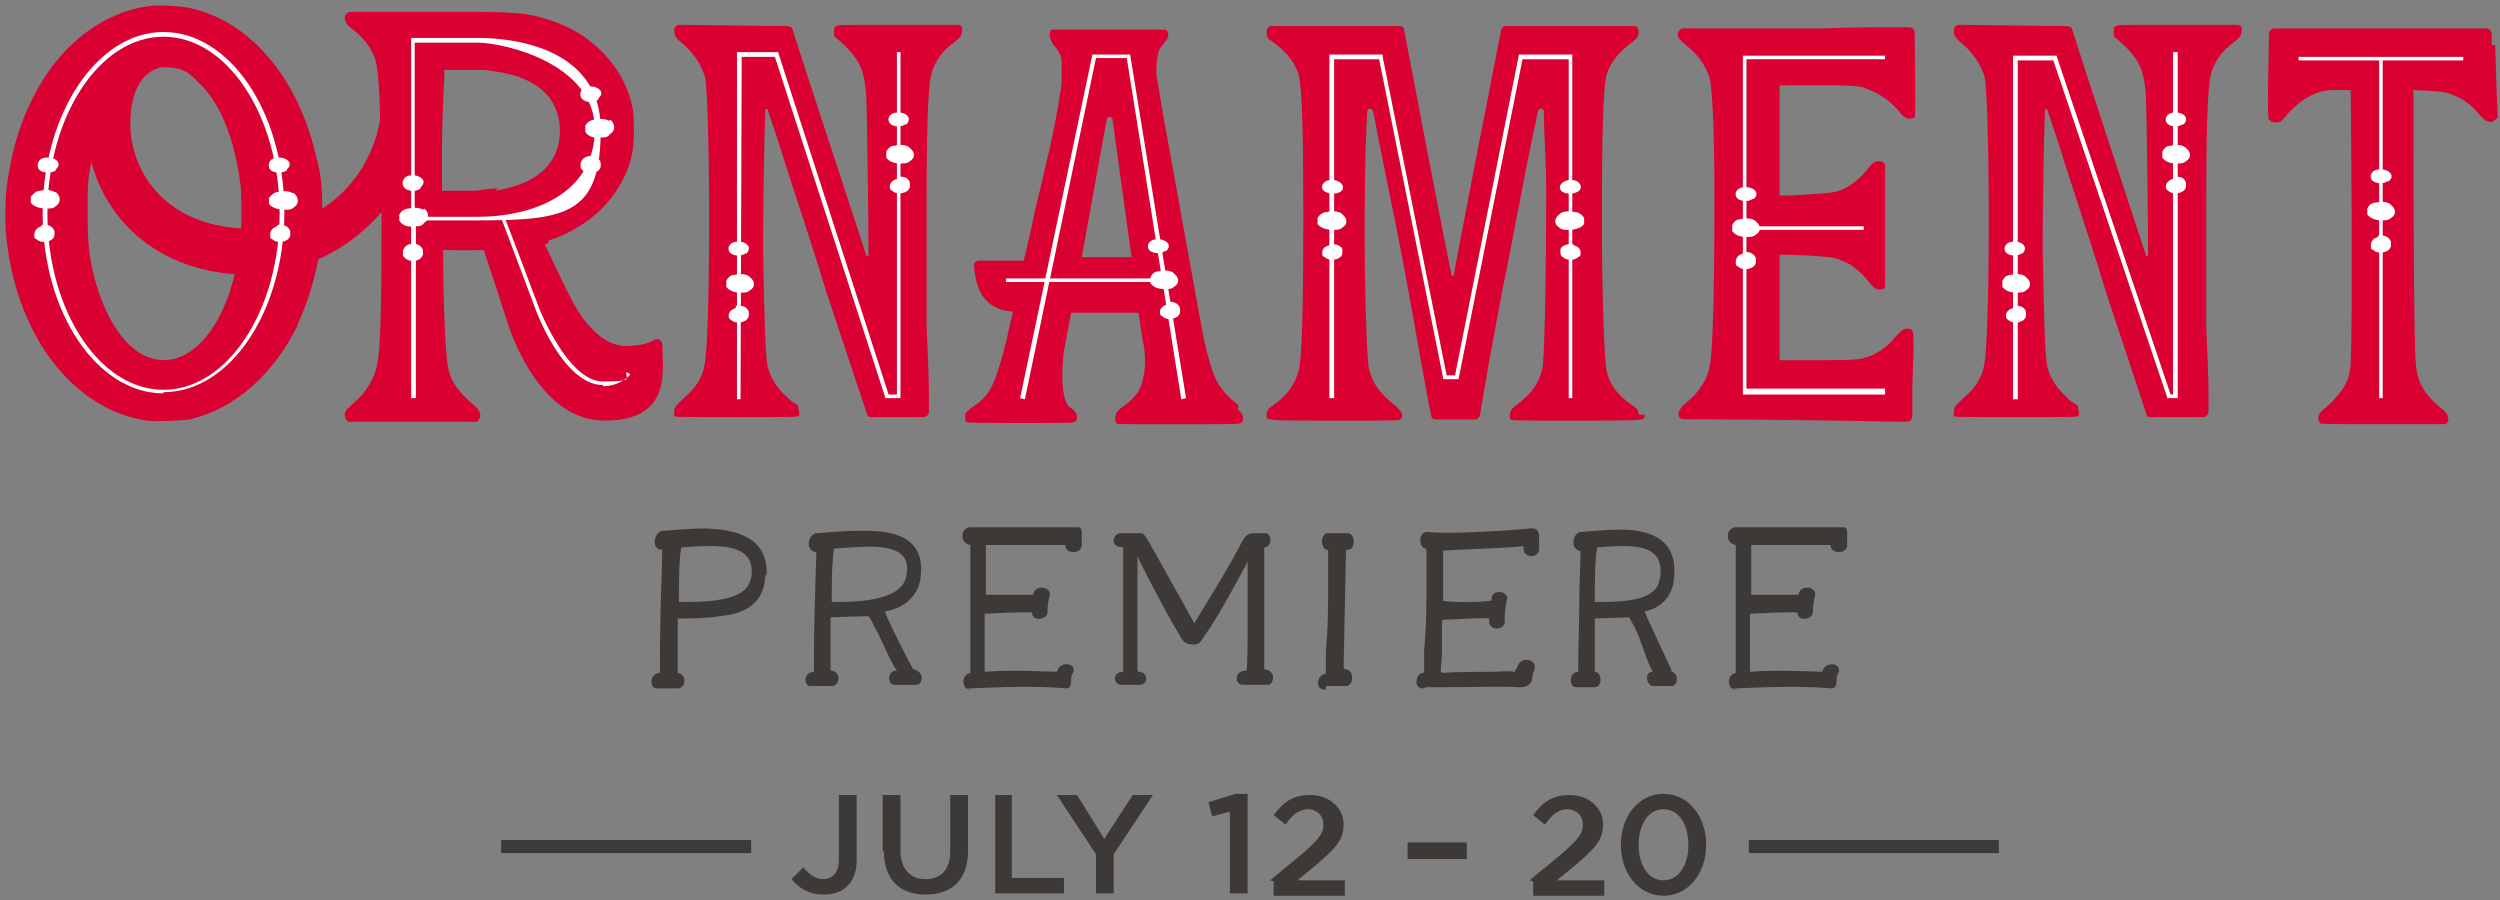 <?xml version="1.0" encoding="UTF-8"?>
<svg xmlns="http://www.w3.org/2000/svg" version="1.1" viewBox="0 0 211 76">
  <rect x="0" y="0" width="211" height="76" fill="#808080" stroke="none"/>
  <defs>
    <style>
      .cls-1 {
        fill: none;
      }

      .cls-2 {
        fill: #db0032;
      }

      .cls-3 {
        stroke: #c1a34f;
        stroke-miterlimit: 10;
        stroke-width: 1px;
      }

      .cls-3, .cls-4 {
        fill: #fff;
      }

      .cls-5 {
        fill: #3c3936;
      }
    </style>
  </defs>
  <!-- Generator: Adobe Illustrator 28.7.7, SVG Export Plug-In . SVG Version: 1.2.0 Build 194)  -->
  <g>
    <g id="Layer_1">
      <g id="Layer_1-2" data-name="Layer_1">
        <path class="cls-2" d="M20.3,20.1c-.6,6.6-3.8,11-7.3,10.2-2.1-.5-3.9-2.9-4.9-6.4-.6-2.1-.7-3.3-.7-5.9s0-2.9.4-4.7c.8-4,2.8-6.9,5.1-7.6.5-.1,1.7,0,2.2.1.7.2,1.1.6,1.8,1.3,1.8,1.8,2.9,4.7,3.4,8.5.1,1,.1,3.4,0,4.5M25.1,27.4c.9-1.9,1.5-4,1.9-6.2.1-1,.2-1.3.2-3.1s0-3-.5-4.8C25.2,6.5,20.9,1.5,15.6.6c-.7-.1-2.2-.2-2.9-.1-4.1.5-7.8,3.4-10,7.9-1.1,2.2-1.7,4.4-2.1,7.1-.2,1.3-.2,3.8,0,5.1,1,8,5.7,14,11.8,14.9.8.1,2.8,0,3.6-.1,3.8-.9,7-3.7,9.1-7.9"/>
        <path class="cls-2" d="M142.4,3.9c.9.7,1.6,1.7,1.9,2.7.2,1,.4,3.9.4,10.3,0,6.3-.1,12.7-.4,14-.2,1.2-1,2.3-2,3.1-.6.5-.8,1-.5,1.3.2.1.2.1,2.9.1s12.2.1,15.5.2h.7c.3,0,.5-.2.5-.5v-1.9c0-1.3.1-3,.1-3.7,0-1.3,0-1.6-.2-1.7-.4-.2-.8,0-1.3.6-.6.8-1.5,1.4-2.3,1.7-.7.2-.6.3-3.8.3h-3.7s0-4.2,0-7v-1.9h.3c.9,0,3.1.1,3.7.2.7,0,1.3.3,1.9.6.5.3,1.3,1,1.8,1.7.3.4.7.5,1,.4.1,0,.2-.1.2-.2,0,0,0-10.2,0-10.3,0-.1-.2-.3-.5-.3-.4,0-.6.2-1,.7-.7.9-1.8,1.7-2.7,1.9-.5.1-1.9.2-3.9.3h-.8s0-9.3,0-9.3h3.7c3.2,0,3.2.1,3.9.4.8.3,1.7.9,2.4,1.7.2.3.5.6.6.6.2.2.6.1.8,0,.1-.1,0-5.5,0-7.1,0-.3-.2-.5-.5-.5h-1.5c-1.1,0-3.2,0-5.8.1-2.6,0-7.1,0-8.8,0h-3s-.2.1-.2.1c-.4.4-.2.8.5,1.3"/>
        <g>
          <g>
            <path class="cls-2" d="M46.3,20.3c1.6-.5,3.1-1.4,4.3-2.5.9-.9,1.5-1.7,2-2.7.7-1.4.9-2.4.9-4.1s-.1-2-.4-3c-1-2.9-3.5-5.3-6.7-6.3-1.8-.6-2.7-.7-7.5-.7-1.9,0-6,0-7.2,0h-2.2s-.2.1-.2.1c-.4.4-.2.9.5,1.4.9.7,1.6,1.6,1.9,2.6.3,1.1.4,3.6.5,11.2,0,7.5,0,13.2-.4,14.6-.2,1-.8,2-1.6,2.8-1,.9-1,.9-1.1,1.2,0,.2,0,.3.1.5l.2.2h10.9s.1-.2.1-.2c.3-.3.1-.8-.4-1.2-1.3-1.1-2-2-2.2-3.3-.2-.8-.4-5.8-.4-8.8v-1s7.3.2,8.9-.6ZM42,15.9c-.4,0-1.2.1-1.9.2h-2.8s0-2.9,0-2.9c0-2.7.1-5,.2-6.6v-.7h2.5c.5,0,1.2,0,1.6.1,3.1.4,5,1.7,5.5,3.8.2.6.2,1.8,0,2.5-.5,2-2.3,3.3-5.3,3.8Z"/>
            <path class="cls-2" d="M40.6,20.4l2.2,6.7s2.4,8.4,8.2,8.4,4.9-4.3,4.9-6.4c0-.4-.4-.6-.7-.4-.5.3-1.3.5-2.4.5-2,0-3.6-2.1-4.5-3.8-.9-1.7-2.6-5.4-2.6-5.4,0,0-4.9.5-4.9.5Z"/>
          </g>
          <path class="cls-2" d="M42,18.6"/>
        </g>
        <path class="cls-2" d="M77.9,35.2c.3,0,.5-.2.5-.5v-1.5c0-1.1-.1-3.7-.2-5.7,0-2,0-6.1,0-9.2,0-6.8.1-11,.4-12,.2-1,1-2.1,1.9-2.7.5-.4.7-.6.7-1s0-.4-.3-.5c-.1,0-1.2,0-2.7,0-1.4,0-2.9,0-3.3,0-.4,0-1.5,0-2.5,0-2,0-2,0-2,.6s0,.3.3.6c1.8,1.6,2.2,2.4,2.4,4.6.1,1.9.2,10.9.2,13.6,0,.1-.2.2-.2,0-1.1-3.4-5.6-17-6.2-19,0-.2-.3-.3-.5-.3-1.6,0-8-.1-8.3-.1-.4,0-.8,0-.8,0-.2,0-.4.2-.4.5s.1.6.5.9c1,.8,1.8,1.9,2.1,3,.4,1.8.5,18.1.1,23.1-.1,1.5-.3,2.2-1,3.1-.3.4-.6.6-1.4,1.4-.2.2-.2.3-.3.5,0,.2,0,.4,0,.5,0,.1.2.1,5.2.1,5,0,5.2,0,5.3-.1.1-.1.1-.2,0-.5,0-.3,0-.4-.4-.6-.2-.1-.6-.5-.9-.8-.5-.5-.6-.7-.9-1.2-.2-.3-.3-.8-.4-1-.2-.8-.3-4.2-.4-10,0-3.9.1-9.7.2-11.7,0-.1.2-.2.2,0,.3.9.9,2.6,1.5,4.6.9,2.8,2.5,7.6,3.4,10.6.9,2.7,3.1,9.4,3.5,10.5,0,0,.1.2.2.2h4.2,0Z"/>
        <path class="cls-2" d="M185.9,35.2c.3,0,.5-.2.5-.5v-1.5c0-1.1-.1-3.7-.2-5.7,0-2,0-6.1,0-9.2,0-6.8.1-11,.4-12,.2-1,1-2.1,1.9-2.7.5-.4.7-.6.7-1s0-.4-.3-.5c-.1,0-1.2,0-2.7,0-1.4,0-2.9,0-3.3,0-.4,0-1.5,0-2.5,0-2,0-2,0-2,.6s0,.3.3.6c1.8,1.6,2.2,2.4,2.4,4.6.1,1.9.2,10.9.2,13.6,0,.1-.2.2-.2,0-1.1-3.4-5.6-17-6.2-19,0-.2-.3-.3-.5-.3-1.6,0-8-.1-8.3-.1-.4,0-.8,0-.8,0-.2,0-.4.2-.4.5s.1.6.5.9c1,.8,1.8,1.9,2.1,3,.4,1.8.5,18.1.1,23.1-.1,1.5-.3,2.2-1,3.1-.3.4-.6.6-1.4,1.4-.2.2-.2.3-.3.5,0,.2,0,.4,0,.5,0,.1.2.1,5.2.1,5,0,5.2,0,5.3-.1.1-.1.1-.2,0-.5,0-.3,0-.4-.4-.6-.2-.1-.6-.5-.9-.8-.5-.5-.6-.7-.9-1.2-.2-.3-.3-.8-.4-1-.2-.8-.3-4.2-.4-10,0-3.9.1-9.7.2-11.7,0-.1.2-.2.2,0,.3.9.9,2.6,1.5,4.6.9,2.8,2.5,7.6,3.4,10.6.9,2.8,3.2,9.6,3.5,10.6,0,0,0,.1.2.1h4.3Z"/>
        <path class="cls-2" d="M104.5,34.2c-1.8-1.5-2.1-2.2-2.9-5.6-.2-.9-3.1-17.2-3.4-18.7-.2-1.2-.4-2.4-.6-3.6,0-.7,0-1.3.2-2,.2-.5.6-.7.8-1.2,0,0,0-.1,0-.2,0,0,0,0,0,0,0-.2-.1-.4-.3-.4-.2,0-9.4,0-9.5,0-.1,0-.2.2-.2.4h0c0,.4.2.8.5,1.1.3.4.5.7.5,1.3,0,.4,0,.9,0,1.3,0,.4,0,.7-.1,1.1-.5,3.5-1.4,6.9-2.2,10.3-.3,1.5-.6,2.8-.9,4h-3.8c-.2,0-.4.2-.4.4.2,3.2,1.9,3.8,3.3,3.9-.2.9-.4,1.6-.5,2.2-1,4-1.4,4.6-2.4,5.5,0,0,0,0,0,0-.2.1-.4.3-.6.4-.2.2-.5.4-.5.5-.1.3,0,.5,0,.7.1.1,1.2.1,5,.1,3.9,0,4,0,4.2-.1.1,0,.2-.2.2-.3,0-.4-.1-.6-.7-1h0c-.9-1.1-.4-4.7-.4-4.7l.6-3.2h5.7l.3,2.1c.2.8.3,1.8.2,2.7-.2,1.7-.7,2.3-1.8,3.1-.3.2-.6.5-.6.6-.1.3-.1.6,0,.8.1.1.2.1,1.8.1.9,0,2,0,2.5,0,.5,0,2,0,3.4,0,2.8,0,2.9,0,3-.3,0-.4,0-.6-.4-.9ZM91.3,21.7l2.1-11.6c0-.3.5-.3.5,0l1.6,11.6h-4.2Z"/>
        <path class="cls-2" d="M138.3,35c0-.4-.1-.5-.7-.9-1.1-.8-1.8-1.7-2-2.8-.2-1-.4-6.3-.4-12.9s.1-11.1.4-12.1c.3-1,1-1.9,2.1-2.7.5-.4.6-.5.6-.9,0-.3-.1-.5-.4-.5,0,0-.2,0-.3,0-.1,0-2.6,0-5.5,0h-5c-.2,0-.3.1-.4.3-.4,2.1-3.4,17.3-4,20.7,0,.1-.2.1-.2,0-.7-3.4-3.6-18.6-4-20.7,0-.2-.2-.3-.4-.3h-5c-2.9,0-5.4,0-5.5,0-.1,0-.3,0-.3,0-.2,0-.4.2-.4.5,0,.4,0,.5.6.9,1.1.8,1.8,1.7,2.1,2.7.3,1,.4,5,.4,12.1s-.1,11.9-.4,12.9c-.3,1.1-.9,2-2,2.8-.6.4-.7.6-.7.9,0,.5-.4.5,5.7.5,5.2,0,5.4,0,5.6-.1.2-.1.2-.5,0-.7,0,0-.3-.4-.6-.6-1.2-.9-1.9-2-2.1-3.2-.2-1.6-.4-9.3-.3-14.7,0-2.6.1-5.2.2-6.8,0-.3.4-.3.5,0,.5,2.8,1.6,7.9,2.5,12.6,1.1,5.9,2.1,11.9,2.4,13.1,0,.2.2.3.4.3h1.5s1.8,0,1.8,0c.2,0,.3-.1.4-.3.2-1.3,1.2-7.2,2.4-13.1.9-4.7,1.9-9.9,2.5-12.6,0-.3.5-.3.5,0,0,1.7.2,4.2.2,6.8,0,5.4-.1,13.1-.3,14.7-.2,1.3-.9,2.3-2.1,3.2-.3.2-.6.5-.6.6-.1.3-.1.6,0,.7.1.1.4.1,5.6.1,6.1,0,5.7,0,5.7-.5h0Z"/>
        <path class="cls-2" d="M210.3,3.8v-.9c0-.3-.2-.5-.5-.5h-17.8c-.3,0-.5.2-.5.5,0,1.7-.2,7,0,7.2.2.2.4.3.8.2.2,0,.4-.2.7-.6.7-.8,2.1-2.1,3.9-2.1h1.5s.2,18.7,0,22.8c0,1.2-.3,1.9-.8,2.6-.4.5-.8,1-1.3,1.4-.6.4-.8.9-.5,1.3,0,.1.2.1,5.3.1,3,0,5.2,0,5.3,0,.4-.2.3-.8-.2-1.2-1.5-1.2-2.2-2.3-2.3-3.9-.2-1.6-.2-18.6-.2-18.6v-4.5s2.3.1,2.7.2c1.1.3,2.1.9,2.8,1.8.6.7,1,.9,1.4.5l.2-.2s-.2-5.3-.2-6.1"/>
        <path class="cls-2" d="M21.2,23.2c-9.1,0-13.9-6.4-13.9-12.7S10,1.9,14.4,1.9v3.7c-2.9,0-3.4,3-3.4,4.8,0,4.3,3.2,8.9,10.2,8.9s11-5.7,11-10.8h3.7c0,6.9-6.1,14.6-14.8,14.6Z"/>
        <path class="cls-4" d="M13.8,33.2c-5.6,0-10.2-6.8-10.2-15.2S8.2,2.7,13.8,2.7s10.2,6.8,10.2,15.2-4.6,15.2-10.2,15.2ZM13.8,3.1c-5.4,0-9.8,6.7-9.8,14.9s4.4,14.9,9.8,14.9,9.8-6.7,9.8-14.9S19.2,3.1,13.8,3.1Z"/>
        <g>
          <path class="cls-4" d="M4.7,14.3c.5-.4.2-.9-.5-1-.1,0-.2,0-.3,0-.5,0-.8.4-.7.8.1.5,1,.6,1.5.3"/>
          <path class="cls-4" d="M4.6,16.2c-.3-.2-.9-.2-1.2-.1-.4,0-.6.3-.8.5,0,.1,0,.4,0,.5.2.3.7.5,1.3.5.4,0,.6,0,.8-.2.5-.3.4-.9,0-1.2"/>
          <path class="cls-4" d="M3.5,19.1c-.4.1-.6.4-.6.7s0,.3.2.4c.3.3.9.3,1.3,0,.2-.2.2-.3.2-.5s0-.3-.2-.5c-.2-.2-.6-.3-.9-.2"/>
          <path class="cls-4" d="M24.2,14.3c.5-.4.2-.9-.5-1-.1,0-.2,0-.3,0-.5,0-.8.4-.7.8.1.5,1,.6,1.5.3"/>
          <path class="cls-4" d="M24.7,16.3c-.3-.2-.9-.2-1.2-.1-.4,0-.6.3-.8.5,0,.1,0,.4,0,.5.2.3.7.5,1.3.5.4,0,.6,0,.8-.2.5-.3.4-.9,0-1.2"/>
          <path class="cls-4" d="M23.4,19.1c-.4.1-.6.4-.6.7s0,.3.2.4c.3.3.9.3,1.3,0,.2-.2.2-.3.2-.5s0-.3-.2-.5c-.2-.2-.6-.3-.9-.2"/>
        </g>
        <path class="cls-4" d="M159.1,33.3h-12V4.7h12v.3h-11.7v27.8h11.7v.3ZM157.3,19.4h-9.7v-.3h9.7v.3Z"/>
        <g>
          <path class="cls-4" d="M148,16.8c.5-.4.2-.9-.5-1-.1,0-.2,0-.3,0-.5,0-.8.4-.7.7.1.5,1,.6,1.4.3"/>
          <path class="cls-4" d="M148.1,18.6c-.3-.2-.8-.2-1.2-.1-.4,0-.6.3-.7.5,0,.1,0,.4,0,.5.2.3.6.5,1.2.5.3,0,.6,0,.8-.2.5-.3.4-.8,0-1.1"/>
          <path class="cls-4" d="M147.1,21.4c-.4.1-.6.4-.6.7s0,.3.2.4c.3.3.9.3,1.3,0,.2-.2.2-.3.2-.5s0-.3-.2-.5c-.2-.2-.6-.3-.9-.2"/>
        </g>
        <path class="cls-3" d="M41,18.5"/>
        <path class="cls-4" d="M35,33.6h-.3V3.2h5.7c2.4,0,10.3.6,10.3,7.7s-2.7,7.7-10.3,7.7h-5.3v15ZM35,18.3h5.3c4.6,0,9.9-1.9,9.9-7.4s-7.6-7.3-9.9-7.3h-5.3v14.7Z"/>
        <g>
          <g>
            <path class="cls-4" d="M35.5,15.8c.5-.4.2-.9-.5-1-.1,0-.2,0-.3,0-.5,0-.8.4-.7.8.1.5,1,.7,1.5.3Z"/>
            <path class="cls-4" d="M35.7,17.7c-.3-.2-.9-.2-1.2-.1-.4,0-.7.3-.8.5,0,.1,0,.4,0,.5.2.4.7.6,1.3.5.4,0,.6,0,.8-.3.5-.3.4-.9,0-1.2Z"/>
            <path class="cls-4" d="M34.6,20.6c-.4.1-.6.4-.6.7s0,.3.2.5c.3.3,1,.3,1.3,0,.2-.2.2-.3.2-.5s0-.3-.2-.5c-.2-.2-.6-.3-.9-.2Z"/>
          </g>
          <g>
            <path class="cls-4" d="M50.5,8.3c.5-.4.2-.9-.5-1-.1,0-.2,0-.3,0-.5,0-.8.4-.7.8.1.5,1,.7,1.5.3Z"/>
            <path class="cls-4" d="M51.4,10.2c-.3-.2-.9-.2-1.2-.1-.4,0-.7.3-.8.5,0,.1,0,.4,0,.5.2.4.7.6,1.3.5.4,0,.6,0,.8-.3.5-.3.4-.9,0-1.2Z"/>
            <path class="cls-4" d="M49.6,13.2c-.4.1-.6.4-.6.7s0,.3.2.5c.3.3,1,.3,1.3,0,.2-.2.2-.3.2-.5s0-.3-.2-.5c-.2-.2-.6-.3-.9-.2Z"/>
          </g>
        </g>
        <path class="cls-4" d="M50.9,32.5c-3.3,0-5.6-6.1-5.7-6.4l-2.9-7.7h.3c0-.1,2.9,7.6,2.9,7.6,0,0,2.4,6.2,5.4,6.2s1.7-.4,2-.8l.3.2c-.4.5-1.3,1-2.3,1Z"/>
        <polygon class="cls-4" points="170.3 33.7 169.9 33.7 169.9 4.7 173.6 4.7 173.6 4.8 183.2 33.3 183.4 33.3 183.4 4.4 183.8 4.4 183.8 33.6 182.9 33.6 182.9 33.5 173.3 5.1 170.3 5.1 170.3 33.7"/>
        <g>
          <path class="cls-4" d="M184.3,10.5c.4-.4.2-.9-.5-1-.1,0-.2,0-.3,0-.5,0-.8.4-.7.7.1.5,1,.6,1.4.3"/>
          <path class="cls-4" d="M184.4,12.4c-.3-.2-.8-.2-1.2-.1-.4,0-.6.3-.7.5,0,.1,0,.4,0,.5.2.3.6.5,1.2.5.3,0,.6,0,.8-.2.5-.3.4-.8,0-1.1"/>
          <path class="cls-4" d="M183.4,15.1c-.4.1-.6.4-.6.6s0,.3.2.4c.3.3.9.3,1.3,0,.2-.2.2-.3.2-.5s0-.3-.2-.5c-.2-.2-.6-.2-.9-.2"/>
          <g>
            <path class="cls-4" d="M170.7,21.4c.4-.4.2-.9-.5-1-.1,0-.2,0-.3,0-.5,0-.8.4-.7.7.1.5,1,.6,1.4.3"/>
            <path class="cls-4" d="M170.9,23.3c-.3-.2-.8-.2-1.2-.1-.4,0-.6.3-.7.5,0,.1,0,.4,0,.5.2.3.6.5,1.2.5.3,0,.6,0,.8-.2.5-.3.4-.8,0-1.1"/>
            <path class="cls-4" d="M169.9,26c-.4.1-.6.4-.6.6s0,.3.2.4c.3.3.9.3,1.3,0,.2-.2.2-.3.2-.5s0-.3-.2-.5c-.2-.2-.6-.2-.9-.2"/>
          </g>
        </g>
        <polygon class="cls-4" points="62.5 33.7 62.2 33.7 62.2 4.4 65.7 4.4 65.7 4.5 75 33.3 75.7 33.3 75.7 4.4 76 4.4 76 33.6 74.7 33.6 74.7 33.5 65.4 4.8 62.6 4.8 62.5 33.7"/>
        <g>
          <path class="cls-4" d="M76.5,10.5c.4-.4.2-.9-.5-1-.1,0-.2,0-.3,0-.5,0-.8.4-.7.7.1.5,1,.6,1.4.3"/>
          <path class="cls-4" d="M76.7,12.4c-.3-.2-.8-.2-1.2-.1-.4,0-.6.3-.7.5,0,.1,0,.4,0,.5.2.3.6.5,1.2.5.3,0,.6,0,.8-.2.5-.3.4-.8,0-1.1"/>
          <path class="cls-4" d="M75.7,15.1c-.4.1-.6.4-.6.6s0,.3.2.4c.3.3.9.3,1.3,0,.2-.2.2-.3.2-.5s0-.3-.2-.5c-.2-.2-.6-.2-.9-.2"/>
          <g>
            <path class="cls-4" d="M63,21.4c.4-.4.2-.9-.5-1-.1,0-.2,0-.3,0-.5,0-.8.4-.7.7.1.5,1,.6,1.4.3"/>
            <path class="cls-4" d="M63.2,23.3c-.3-.2-.8-.2-1.2-.1-.4,0-.6.3-.7.5,0,.1,0,.4,0,.5.2.3.6.5,1.2.5.3,0,.6,0,.8-.2.5-.3.4-.8,0-1.1"/>
            <path class="cls-4" d="M62.1,26c-.4.1-.6.4-.6.6s0,.3.2.4c.3.3.9.3,1.3,0,.2-.2.2-.3.2-.5s0-.3-.2-.5c-.2-.2-.6-.2-.9-.2"/>
          </g>
        </g>
        <g>
          <path class="cls-4" d="M98.4,21.2c.5-.4.2-.9-.5-1-.1,0-.2,0-.3,0-.5,0-.8.4-.7.7.1.5,1,.6,1.4.3Z"/>
          <path class="cls-4" d="M99,23c-.3-.2-.8-.2-1.2-.1-.4,0-.6.3-.7.5,0,.1,0,.4,0,.5.2.3.6.5,1.2.5.3,0,.6,0,.8-.2.5-.3.4-.8,0-1.1Z"/>
          <path class="cls-4" d="M98.5,25.7c-.4.1-.6.4-.6.6s0,.3.2.4c.3.3.9.3,1.3,0,.2-.2.2-.3.2-.5s0-.3-.2-.5c-.2-.2-.6-.3-.9-.2Z"/>
        </g>
        <polygon class="cls-4" points="86.5 33.7 86.1 33.6 92.2 4.6 95.4 4.6 95.4 4.7 100.1 33.6 99.7 33.7 95.1 4.9 92.5 4.9 86.5 33.7"/>
        <g>
          <line class="cls-1" x1="84.9" y1="23.7" x2="98.2" y2="23.7"/>
          <rect class="cls-4" x="84.9" y="23.5" width="13.3" height=".3"/>
        </g>
        <polygon class="cls-4" points="112.6 33.6 112.2 33.6 112.2 4.6 116.7 4.6 116.7 4.8 122.1 31.7 122.9 31.7 122.9 32 121.8 32 121.8 31.9 116.4 5 112.6 5 112.6 33.6"/>
        <polygon class="cls-4" points="132.7 33.6 132.4 33.6 132.4 5 128.5 5 123.1 32 122 32 122 31.7 122.8 31.7 128.2 4.6 132.7 4.6 132.7 33.6"/>
        <g>
          <g>
            <path class="cls-4" d="M113.1,16.2c.5-.3.2-.9-.5-1-.1,0-.2,0-.3,0-.5,0-.8.4-.7.7.1.4,1,.6,1.5.3Z"/>
            <path class="cls-4" d="M113.2,18c-.3-.2-.9-.2-1.2-.1-.4,0-.7.3-.8.5,0,.1,0,.4,0,.5.2.3.7.5,1.3.5.4,0,.6,0,.8-.2.5-.3.4-.8,0-1.1Z"/>
            <path class="cls-4" d="M112.2,20.7c-.4.1-.6.3-.6.6s0,.3.2.4c.3.3,1,.3,1.3,0,.2-.1.2-.3.2-.5s0-.3-.2-.4c-.2-.2-.6-.2-.9-.2Z"/>
          </g>
          <g>
            <path class="cls-4" d="M131.9,16.2c-.5-.3-.2-.9.5-1,.1,0,.2,0,.3,0,.5,0,.8.4.7.7-.1.4-1,.6-1.5.3Z"/>
            <path class="cls-4" d="M131.7,18c.3-.2.9-.2,1.2-.1.4,0,.7.3.8.5,0,.1,0,.4,0,.5-.2.3-.7.5-1.3.5-.4,0-.6,0-.8-.2-.5-.3-.4-.8,0-1.1Z"/>
            <path class="cls-4" d="M132.8,20.7c.4.1.6.3.6.6s0,.3-.2.4c-.3.3-1,.3-1.3,0-.2-.1-.2-.3-.2-.5s0-.3.2-.4c.2-.2.6-.2.9-.2Z"/>
          </g>
        </g>
        <polygon class="cls-4" points="201.1 33.6 200.8 33.6 200.8 5.1 194 5.1 194 4.8 207.9 4.8 207.9 5.1 201.1 5.1 201.1 33.6"/>
        <g>
          <path class="cls-4" d="M201.6,15.3c.5-.4.2-.9-.5-1-.1,0-.2,0-.3,0-.5,0-.8.4-.7.7.1.5,1,.6,1.4.3"/>
          <path class="cls-4" d="M201.7,17.2c-.3-.2-.8-.2-1.2-.1-.4,0-.6.3-.7.5,0,.1,0,.4,0,.5.2.3.7.5,1.2.5.3,0,.6,0,.8-.2.5-.3.4-.8,0-1.1"/>
          <path class="cls-4" d="M200.7,20c-.4.1-.6.4-.6.7s0,.3.2.4c.3.3.9.3,1.3,0,.2-.2.2-.3.2-.5s0-.3-.2-.5c-.2-.2-.6-.3-.9-.2"/>
        </g>
        <g>
          <path class="cls-5" d="M81.6,58.1c1.3,0,4.9-.3,8.4,0,.4,0,.4-.5.4-.5,0-.3,0-.6.2-.9.2-.8-1.2-.9-1.4,0-.6,0-3.6-.2-6.1,0,0-.2,0-1.1,0-2.1,0-2.4,0-2.7,0-2.8,0,0,3.7-.2,4-.1,0,.8,1.3.6,1.3,0,0-.5.1-1.1.2-1.5.1-.7-1.3-.9-1.4,0h-.6s0,0,0,0c-.3,0-1.7,0-2.1,0,0,0,0,0-.1,0-.8,0-1.1,0-1.2,0,0,0,0-4.2,0-4.2,0,0,2.3,0,2.9,0,1.5,0,2.7,0,3.3,0,.2,0,.4,0,.5,0,0,.8,1.4.8,1.4,0,0-.2,0-.5,0-.7v-.4s0-.4-.3-.4c-.3,0-.5,0-.8,0-.9,0-5.6,0-7.4,0-.4,0-.7,0-.9,0-.8,0-1,1.3,0,1.5,0,.3,0,.4,0,.8,0,.4,0,1.5,0,2.4,0,.9,0,2.1,0,2.7,0,1.8,0,4.4,0,4.6,0,0,0,0,0,.3-.8.1-.8,1.5.1,1.4Z"/>
          <path class="cls-5" d="M146.2,58.1c1.3,0,4.9-.3,8.4,0,.4,0,.4-.5.4-.5,0-.3,0-.6.2-.9.2-.8-1.2-.9-1.4,0-.6,0-3.6-.2-6.1,0,0-.2,0-1.1,0-2.1,0-2.4,0-2.7,0-2.8,0,0,3.7-.2,4-.1,0,.8,1.3.6,1.3,0,0-.5.1-1.1.2-1.5.1-.7-1.3-.9-1.4,0h-.6s0,0,0,0c-.3,0-1.7,0-2.1,0,0,0,0,0-.1,0-.8,0-1.1,0-1.2,0,0,0,0-4.2,0-4.2,0,0,2.3,0,2.9,0,1.5,0,2.7,0,3.3,0,.2,0,.4,0,.5,0,0,.8,1.4.8,1.4,0,0-.2,0-.5,0-.7v-.4s0-.4-.3-.4c-.3,0-.5,0-.8,0-.9,0-5.6,0-7.4,0-.4,0-.7,0-.9,0-.8,0-1,1.3,0,1.5,0,.3,0,.4,0,.8,0,.4,0,1.5,0,2.4,0,.9,0,2.1,0,2.7,0,1.8,0,4.4,0,4.6,0,0,0,0,0,.3-.8.1-.8,1.5.1,1.4Z"/>
          <path class="cls-5" d="M111.9,57.9c.3,0,.9,0,1.7,0,.7,0,.7-1.4,0-1.4,0,0-.2,0-.2-.2,0-.3.2-9.7.2-9.8h0c0-.1,0-.1.2-.1.6,0,.7-1.5-.2-1.4-.5,0-1,0-1.4,0-.8-.1-.8,1.3-.2,1.4,0,0,.1,0,.1.2v1.6c0,2.7,0,4.8-.2,6.7,0,.3,0,.9,0,1.3,0,.2,0,.4,0,.5,0,0,0,.2-.1.2-.6,0-.9,1.4.1,1.3Z"/>
          <path class="cls-5" d="M120.3,58c.3,0,.9,0,1.7,0,2.4,0,5-.1,6,0,1,.1,1.3-.4,1.3-.7,0-.2.1-.5.2-.8.3-.8-1.1-1.2-1.4-.3,0,0-.1.3-.2.3,0,.2,0,.2-.1.2-.6-.1-1.2,0-1.8,0-.9,0-3.6,0-4.2.1,0,0-.2,0-.2-.2,0-.3.1-1.1.1-1.4,0-.7,0-1.5,0-2.2v-.5c0,0,0-.2.2-.2.8,0,3.3-.2,3.8-.1-.2,1.2,1.4,1,1.3.2,0-.4,0-1.2.2-1.8.1-.7-1.1-.9-1.3-.2,0,0,0,.1,0,.2,0,0,0,.1-.1.1-1.2.2-4,.1-4,0,0,0,0-3.3,0-3.7,0-.2,0-.4,0-.5h0c0-.1,5.1-.2,6.8-.4-.2,1,1.2,1.1,1.3.3,0-.3,0-.7,0-1.1,0-.2,0-.8-.8-.7-1.9.2-6.9.5-8.6.3-.8-.1-.8,1.3-.2,1.4,0,0,.1,0,.1.2v1.6c0,2.7,0,4.8-.2,6.7,0,.3,0,.9,0,1.3,0,.2,0,.4,0,.5,0,0,0,.2-.1.2-.6,0-.9,1.4.1,1.3h0Z"/>
          <path class="cls-5" d="M64.7,48.6c.2-3.6-3.2-3.9-5.1-4-1.7,0-3.2.2-3.7.2-.7.1-1,1.6,0,1.6,0,.5-.1,3.4-.1,3.4-.1,3.1-.1,4.8-.1,6.4,0,0,0,.3,0,.6-.9,0-.9,1.3-.3,1.3.3,0,1.1,0,1.8,0,.7,0,.8-1.2,0-1.3,0-.7,0-3.9,0-4.6,1,0,2.3,0,3.6-.2,1.9-.2,3.7-.9,3.8-3.5ZM63.4,48.7c-.2,1.2-1.2,2.2-6.1,2.1,0,0,0-.3,0-.3,0-1,0-3.4.2-4.3,3-.2,6.4-.5,5.9,2.6Z"/>
          <path class="cls-5" d="M70.1,56.6c0-.7,0-4.5,0-4.5,0,0,3.1-.1,3.2-.1,0,0,.3.4.5.9.6,1,1.3,2.9,1.9,3.7-.9,0-.8,1.2-.2,1.2.3,0,.4,0,.7,0,.2,0,.5,0,1.1,0,.6,0,.8-1.1-.2-1.3-.2-.2-2.5-4.8-2.4-4.9,0,0,2.7-.3,3-2.9.5-4-3.4-3.9-5.2-3.9-1.6,0-3.2.2-3.6.2-.7.1-1,1.5,0,1.6,0,.4-.1,3.3-.1,3.3-.1,3-.1,4.7-.1,6.2,0,0,0,.3,0,.6-.9,0-.9,1.2-.3,1.2.3,0,1.1,0,1.8,0s.8-1.2,0-1.3ZM70.4,46.3c3-.2,6.7-.7,6.1,2.3-.2,1.2-1.6,2.3-6.3,2.2,0,0,0-.3,0-.3,0-.9,0-3.3.2-4.2Z"/>
          <path class="cls-5" d="M141.1,56.6c-.1-.2-2.3-4.9-2.3-5,0,0,2.4-.3,2.5-3,.3-3.6-2.9-3.9-4.6-3.9-1.5,0-2.9.2-3.3.2-.7.1-.9,1.5,0,1.6,0,.4-.1,3.3-.1,3.3,0,3.1-.1,4.8-.1,6.3,0,0,0,.3,0,.6-.8,0-.8,1.3-.2,1.3.3,0,1,0,1.6,0s.7-1.2,0-1.3c0-.7,0-4.5,0-4.5,0,0,2.9-.1,2.9-.1,0,0,.2.4.5.9.5,1,1,2.9,1.5,3.7-.8,0-.5,1.2,0,1.2.2,0,.4,0,.6,0,.2,0,.5,0,1,0,.5,0,.7-1.1-.2-1.3ZM134.6,50.8s0-.3,0-.3c0-1,0-3.3.2-4.3,2.7-.2,5.8-.5,5.3,2.6-.2,1.2-1.1,2.1-5.5,2h0Z"/>
          <path class="cls-5" d="M96,56.6s0-.2,0-.9c0-.5,0-.8,0-1.1,0-1,0-4.5,0-5.3,0-.8,0-2.5,0-2.4,0,.2,2.5,5,3.5,6.6.3.5.4.9,1.2.9.4,0,.5,0,1-.8,1.2-1.6,3.6-6.2,3.6-6.2v.9c0,.5,0,1.4,0,2.1s0,2.1,0,3.3c0,0,0,2.6-.1,2.9-1.1,0-1,1.2-.3,1.2.4,0,1.6,0,2.1,0,.5,0,.8-1.2-.3-1.3,0-.4,0-1.4,0-3.7,0-1.3,0-3,0-3.7,0-1.1,0-2.8,0-2.9.7,0,.7-1.3,0-1.2-.2,0-.4,0-.7,0-.9,0-.9.2-1.8,1.9-1,1.8-3.4,5.7-3.4,5.7,0,0-3.5-6.3-3.8-6.8-.4-.7-.5-.8-.8-.8-.4,0-1.3,0-1.6,0-.7,0-1,1.2.2,1.2,0,0,0,2.3,0,3.2,0,.5,0,2,0,3.5,0,2.1,0,3.5,0,3.8-.9,0-.9,1-.2,1.1.5,0,1.2,0,1.5,0,.9,0,.8-1.1,0-1.1Z"/>
        </g>
        <g>
          <g>
            <rect class="cls-5" x="42.3" y="70.9" width="21.1" height="1.1"/>
            <rect class="cls-5" x="147.6" y="70.9" width="21.1" height="1.1"/>
          </g>
          <g>
            <path class="cls-5" d="M66.8,74.2l1-1c.5.6,1,1,1.7,1s1.3-.5,1.3-1.6v-5.5h1.5v5.5c0,1-.3,1.7-.8,2.2s-1.2.7-2,.7c-1.3,0-2.1-.6-2.7-1.3Z"/>
            <path class="cls-5" d="M74.5,71.9v-4.8h1.5v4.7c0,1.5.8,2.4,2.1,2.4s2.1-.8,2.1-2.3v-4.8h1.5v4.7c0,2.5-1.4,3.7-3.6,3.7s-3.5-1.3-3.5-3.7Z"/>
            <path class="cls-5" d="M83.9,67.1h1.5v7h4.4v1.3h-5.8v-8.3Z"/>
            <path class="cls-5" d="M92.5,72.1l-3.3-5h1.7l2.3,3.7,2.4-3.7h1.7l-3.3,5v3.3h-1.5v-3.3Z"/>
            <path class="cls-5" d="M103.8,68.5l-1.5.4-.3-1.2,2.3-.7h1v8.4h-1.5v-6.9Z"/>
            <path class="cls-5" d="M107.2,74.3l2.9-2.4c1.1-1,1.6-1.5,1.6-2.3s-.6-1.3-1.3-1.3-1.3.4-1.9,1.3l-1-.8c.8-1.1,1.6-1.7,3.1-1.7s2.8,1,2.8,2.5h0c0,1.3-.7,2-2.2,3.3l-1.7,1.4h4v1.3h-6v-1.2Z"/>
            <path class="cls-5" d="M118.8,71.1h5v1.4h-5v-1.4Z"/>
            <path class="cls-5" d="M129.1,74.3l2.9-2.4c1.1-1,1.6-1.5,1.6-2.3s-.6-1.3-1.3-1.3-1.3.4-1.9,1.3l-1-.8c.8-1.1,1.6-1.7,3.1-1.7s2.8,1,2.8,2.5h0c0,1.3-.7,2-2.2,3.3l-1.7,1.4h4v1.3h-6v-1.2Z"/>
            <path class="cls-5" d="M136.8,71.3h0c0-2.4,1.5-4.3,3.6-4.3s3.6,1.9,3.6,4.3h0c0,2.4-1.5,4.3-3.6,4.3s-3.6-1.9-3.6-4.3ZM142.5,71.3h0c0-1.7-.8-3-2.1-3s-2.1,1.3-2.1,3h0c0,1.7.8,3,2.1,3s2.1-1.3,2.1-3Z"/>
          </g>
        </g>
      </g>
    </g>
  </g>
</svg>